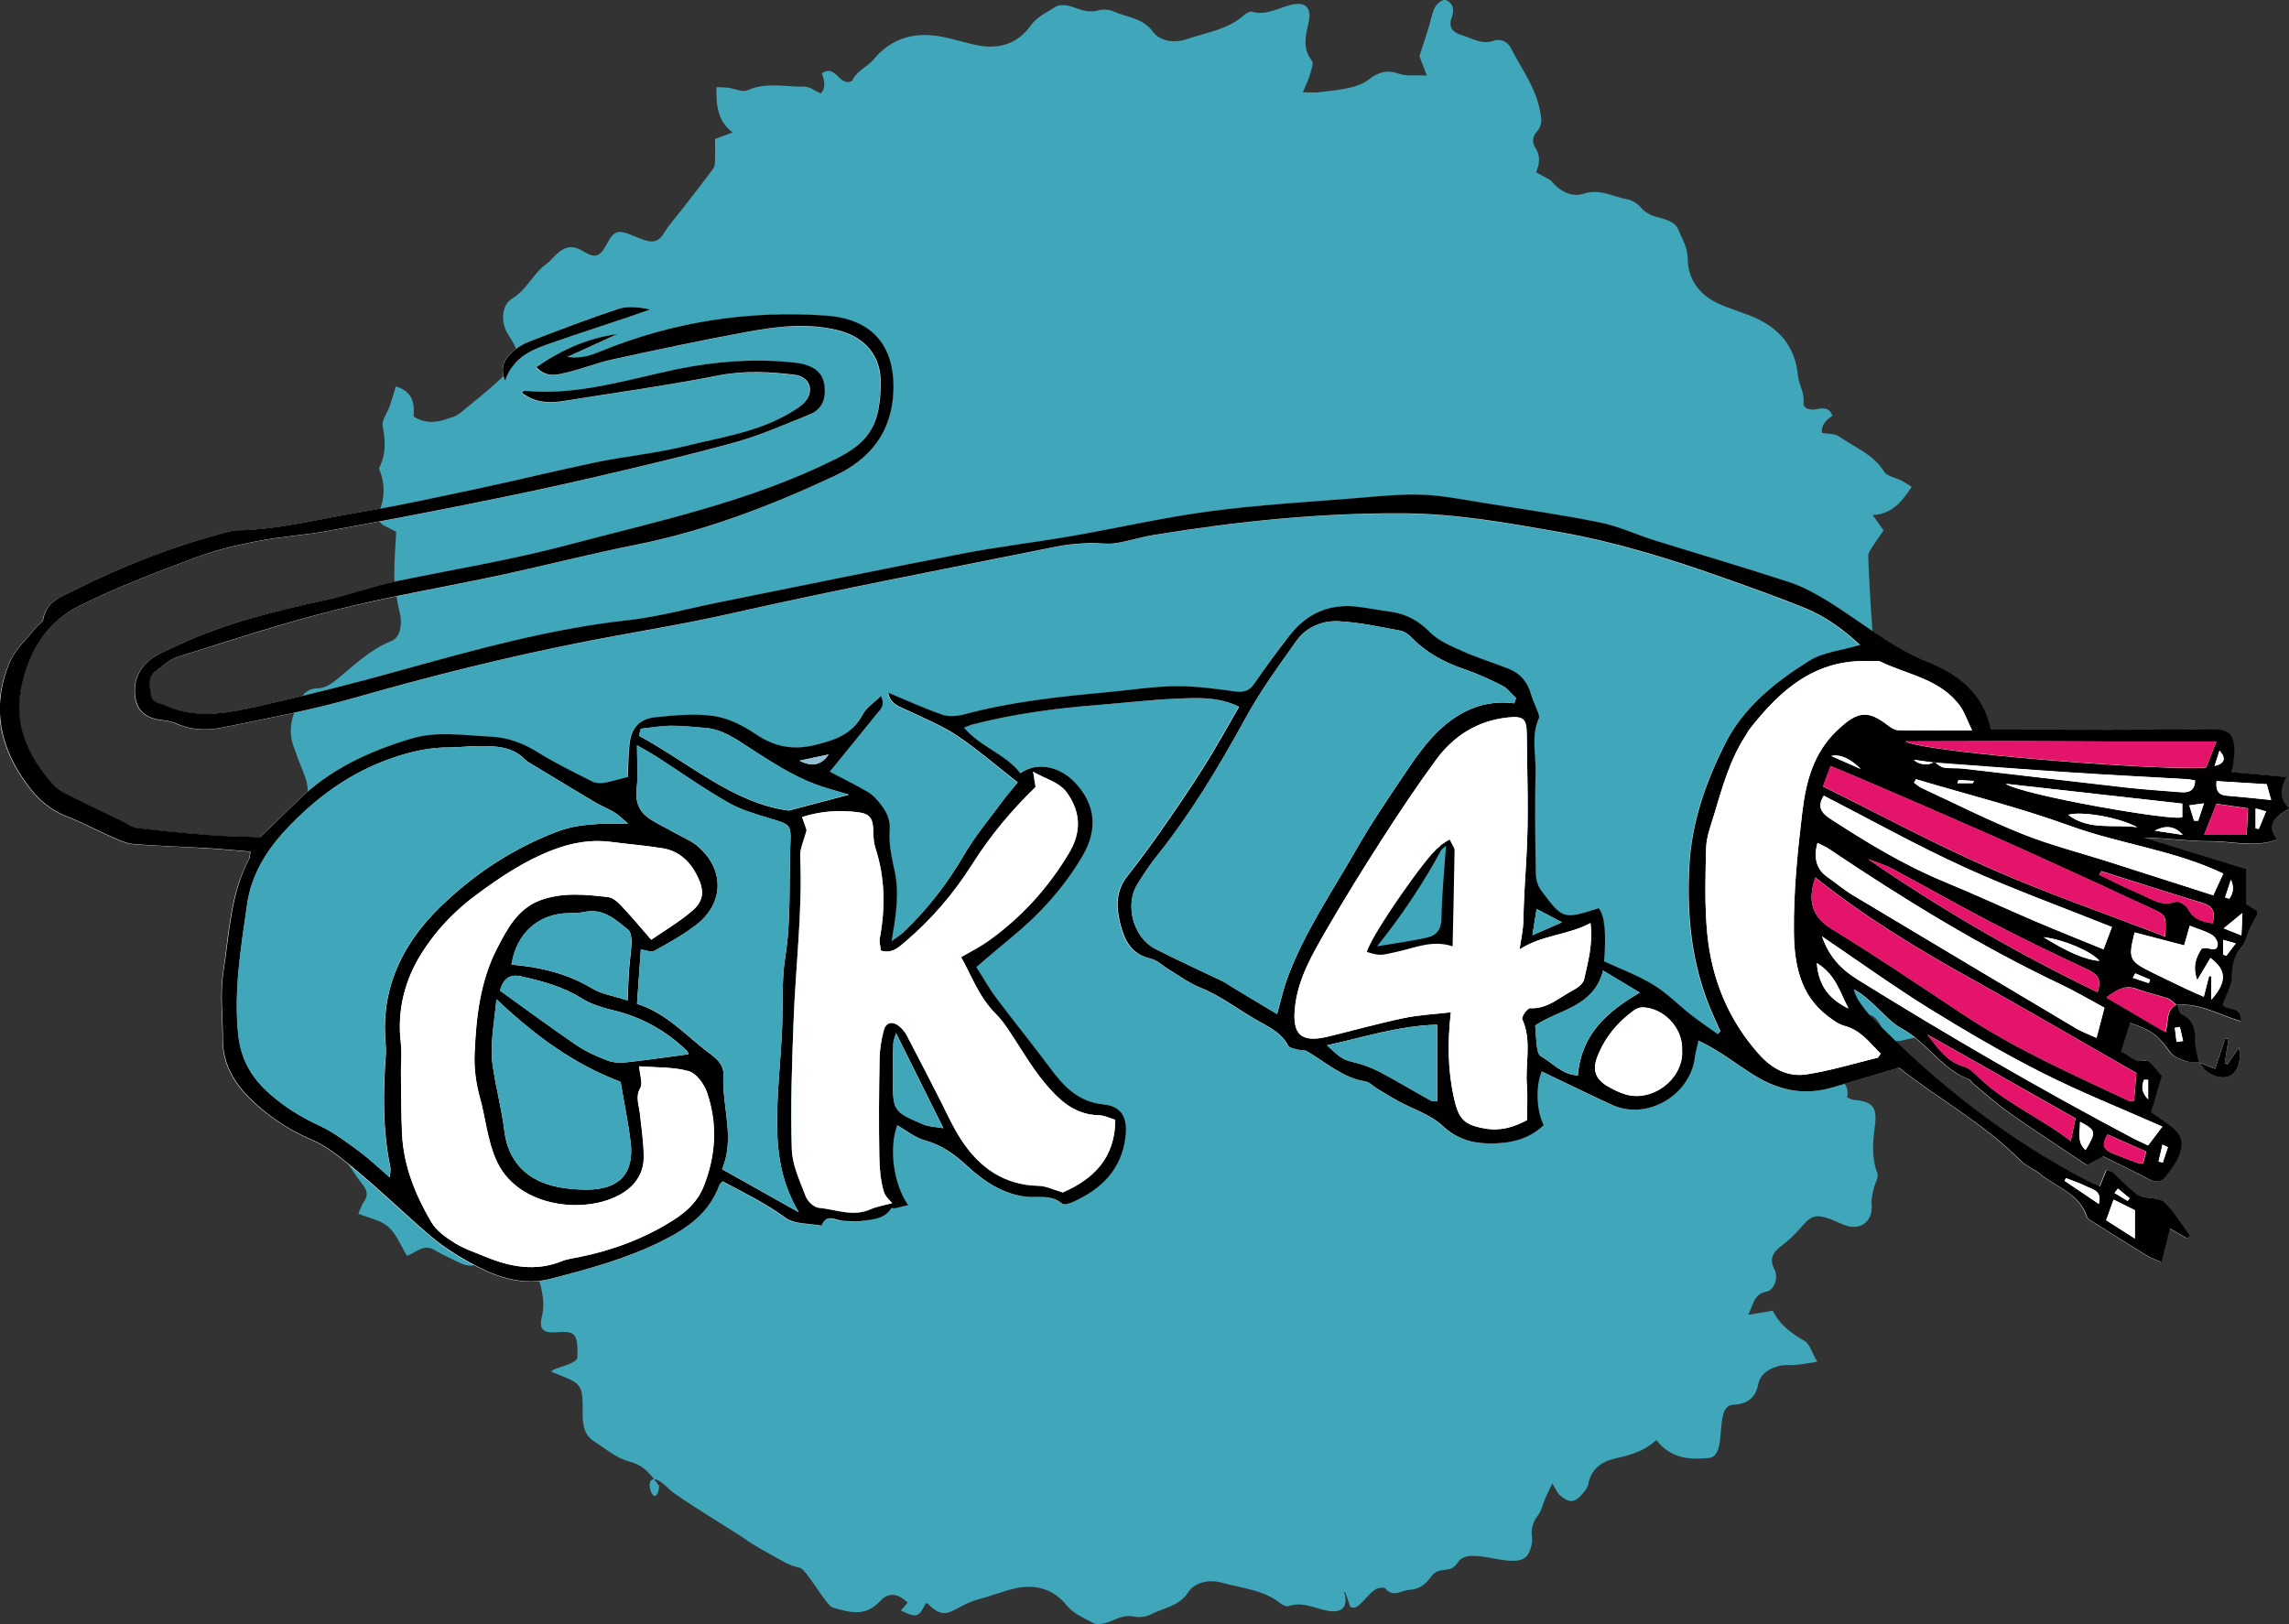 <svg xmlns="http://www.w3.org/2000/svg" id="Ebene_2" data-name="Ebene 2" viewBox="0 0 185.74 131.8"><rect x="0" y="0" width="185.74" height="131.8" fill="#333333" stroke="none"/><defs><style>      .cls-1, .cls-2, .cls-3, .cls-4, .cls-5 {        stroke-width: 0px;      }      .cls-2 {        fill: #93c1d3;      }      .cls-3 {        fill: #40a6ba;      }      .cls-4 {        fill: #e4146b;      }      .cls-5 {        fill: #fff;      }    </style></defs><g id="Ebene_3" data-name="Ebene 3"><g><path class="cls-3" d="m109.08,129.23c.34,1.17-.16,1.73-1.38,1.49-1.04-.2-2.02-.76-3.14-.37-.18.06-.49-.09-.68-.24-1.39-1.1-3.12-1.21-4.72-1.66-1.02-.29-2.19-.05-2.72.75-.78,1.2-2.04,1.28-3.09,1.84-.36.19-.89.24-1.29.16-.69-.14-1.23.07-1.84.34-.46.2-1.17.38-1.53.17-.74-.42-1.56-.7-2.17-1.46-1.03-1.29-2.53-1.71-4.15-1.34-.99.23-1.95.62-2.93.88-2.2.58-2.57,2.04-4.2.31l-.15.07c-.52,1.08-.74,1.16-1.99.53.2-.22.38-.42.56-.63-.75-.71-1.51-.92-2.25-.12-1.21,1.31-2.46.9-3.81.53-.57-.15-2.13-3.1-2.7-3.24-.42-.1-.85-.24-1.23-.45-1.15-.64-2.33-1.25-3.4-2.01-.76-.53-5.23-3.23-5.92-3.87-.31-.29-.62-.63-1-.79-1.24-.54-.34,2.27.07.91.04-.14.05-.29.07-.43-.64-.85-1.18-1.67-2.39-1.97-1.05-.27-1.98-1.06-2.93-1.68-.8-.52-.9-1.41-.89-2.25.02-2.53-.1-2.37-2.44-3.33-.59-.24,2.02-.59,2.01-1.21,0-.2.01-.4.01-.59-.02-1.3-.31-1.56-1.6-1.45-1.16.1-1.55-.18-1.29-1.27.31-1.3-.06-2.42-.43-3.61-.32-1.02-.9-1.61-1.91-1.83-.47-.11-.94-.25-1.45-.39-.24.35-.42.64-.64.9-.74.9-1.38,1.02-2.43.48-.61-.32-1.26-.58-1.84-.94-.87-.54-1.48.18-2.24.46-.51-.82-.86-1.76-1.52-2.35-.61-.54-1.55-.7-2.43-1.07.19-.43.27-.71.43-.94.4-.54.28-.99-.12-1.47-.32-.38-.57-.81-.86-1.21-.93-1.32-.78-1.42-.05-2.9.63-1.28,1.33-2.67.76-4.22-.05-.14-.13-.29-.12-.43.22-1.94-.95-3.36-1.78-4.93-.34-.65-.57-1.36-.85-2.05-.2-.5-.09-.92.2-1.39.77-1.22.85-2.51.04-3.75-.77-1.19-.19-2.31.17-3.4.24-.74.7-1.42,1.11-2.09.37-.62.37-1.2,0-1.82-.54-.91-.91-1.04-1.72-.31-.49.44-.93.49-1.48.3-.75-.26-.91-.56-.68-1.36.1-.33.23-.66.42-.95.6-.92.49-1.85.1-2.81-.3-.73-.58-1.48-.84-2.22-.53-1.5-.01-2.84.75-4.09.19-.32.72-.6,1.1-.59.73,0,1.18-.34,1.7-.76,1.37-1.1,2.63-2.37,4.32-3.05.72-.29.83-.97.85-1.61.01-.53-.2-1.06-.28-1.6-.11-.73-.26-1.46-.26-2.19,0-1.17.1-2.33.16-3.5-.38-.2-.64-.33-.9-.46-.55-.26-.67-.67-.45-1.23.42-1.11.46-2.22-.01-3.33-.02-.05-.06-.11-.04-.14.58-1.1.54-2.21.3-3.41-.1-.49.39-1.09.58-1.65.17-.5.31-1.01.49-1.58,1.41.42,1.52,1.42,1.44,2.44,1.15.74,2.23.4,3.29,0,.35-.13.65-.41.95-.66.81-.66,1.63-1.32,2.41-2.02.58-.52,1.17-1.07,1.63-1.69.18-.25.14-.77.03-1.11-.15-.46-.47-.87-.71-1.3-.53-.92-.46-2.28.4-2.79,1.19-.71,1.69-2.02,2.76-2.8.32-.23.57-.55.86-.82.65-.59,1.26-.76,2.12-.23,1.03.64,1.4.44,1.96-.61.55-1.04.9-1.15,2.02-.68.41.17.82.35,1.25.46.59.15,1-.05,1.34-.62.43-.71,1-1.33,1.51-1.99.84-1.09,1.7-2.17,2.51-3.29.15-.21.12-.56.13-.85.02-.49,0-.97,0-1.52.44-.16.85-.32,1.43-.53-1.23-.93-1.35-2.21-1.31-3.68.32.02.64.01.95.05.54.07,1.17.39,1.58.2,1.52-.68,3.08-.26,4.61-.29.42,0,.85.34,1.32.55q.53-.51.09-1.62c.58-.44.99-.1,1.38.31.36.38.92.57,1.15.15.4-.73,1.16-1,1.64-1.57,1.52-1.83,3.45-2.3,5.68-1.85,1,.2,1.97.54,2.98.71,1.65.28,3.12-.24,4.07-1.58.56-.8,1.37-1.12,2.08-1.59.35-.23,1.07-.1,1.54.08.62.23,1.18.41,1.86.23.4-.11.93-.09,1.3.08,1.08.49,2.34.5,3.19,1.65.57.77,1.76.94,2.76.59,1.58-.54,3.3-.76,4.62-1.94.17-.15.48-.33.66-.28,1.14.33,2.09-.29,3.12-.55,1.21-.31,1.74.22,1.47,1.41-.24,1.08-.53,2.1.26,3.11.18.23-.07.81-.18,1.22-.11.39-.31.76-.55,1.35.59,0,.92.03,1.24,0,.84-.1,1.68-.17,2.5-.36.55-.12,1.14-.32,1.58-.66.77-.59,1.47-.85,2.46-.49.61.22,1.34.1,2.28.15-.27-.72-.48-1.27-.6-1.57.39-1.23.75-2.24,1-3.27.16-.62.39-1.11,1.05-1.33.73.28.79.85.57,1.45-.31.85.14,1.24.82,1.44.83.25,1.59.79,2.56.46.52-.18,1.12,0,1.41.57.85,1.67,2.01,3.19,2.37,5.09.12.61.23,1.16-.22,1.67-.36.41-.48.86-.15,1.36.43.65.34,1.29.06,1.98l1.21.67c.63.85,1.7,1.39,2.61,1.08,1.35-.46,2.4.24,3.56.44.4.07.85.35,1.12.67.46.54,1.01.71,1.66.87.49.12,1.15.41,1.32.81.33.79.81,1.51.82,2.49.02,1.65.94,2.9,2.45,3.61.92.43,1.92.7,2.86,1.1,2.09.89,3.41,2.38,3.63,4.74.07.74.54,1.39.46,2.22-.05.47.52.64,1.03.53.54-.12,1.08-.16,1.31.53q-.99.67-.84,1.39c.5.1,1.05.05,1.4.3,1.25.89,2.76,1.43,3.64,2.85.24.39.94.48,1.42.73.28.15.54.33.81.5-.8,1.23-1.62,2.22-3.16,2.29.36.51.61.86.88,1.25-.31.45-.6.84-.86,1.26-.15.24-.38.52-.38.77.03,1.38.13,2.75.2,4.13.05.83.16,1.67.11,2.49-.04.66.18,1.06.76,1.27.42.15.86.24,1.29.33,1.19.25,1.41.54,1.28,1.7-.13,1.18.06,1.55,1.27,1.61,1.01.05,1.41.54,1.61,1.39.09.39.12.79.25,1.16l.48,1.71c.56.37.81.88.69,1.52-.17.83-.03,1.46.56,2.17.58.7.77,1.69-.03,2.57.32.2.55.35.78.49.07.68-1.23,1.75-2.39,1.93.34.89-.24,1.48-.78,2.03-.57.58-1.19.48-1.58-.22-.24-.41-.41-.86-.66-1.42-.65.3-1.17.54-1.77.82.44,1.16,1.47,1.31,2.42,1.71-.09.89-.31,1.87.69,2.43-.06.32-.07.57-.15.8-.31.92-.23,1.66.57,2.38.41.38.59,1.12.65,1.72.03.34-.3.82-.6,1.07-.79.67-1.66,1.22-2.46,1.87-.17.13-.16.48-.24.73.27.01.57.11.8.02.37-.14.7-.4,1.34-.78-.31.96-.66,1.35-1.29,1.5-.29.07-.58.11-.87.19q-1.31.38-1.81-.9c-.5-1.28-1.39-1.56-2.33-.54-.76.82-1.31,1.84-1.85,2.83-.32.6-.01,1.2.51,1.56.63.43,1,.95.83,1.71.24.1.37.19.51.2,1.47.11,1.95.54,1.76,2.03-.18,1.35-.31,2.63.19,3.94.12.33-.21.83-.3,1.25-.09.42-.21.85-.17,1.27.13,1.25-.76,2.08-1.97,1.75-.47-.13-.91-.39-1.38-.56-1.22-.43-1.54-.3-2.4.7-.45.52-.96,1.01-1.51,1.43-.71.54-1.1,1.03-.61,1.99.33.64-.04,1.65-.64,1.76-1.04.19-1.06.99-1.5,1.89.78-.13,1.33-.23,1.99-.34.54,1.11,1.48,1.84,2.57,2.45.43.24.6.95,1.04,1.7-.73.11-1.22.2-1.72.25-.49.05-1.01-.03-1.46.11-.77.23-1.44.6-1.63,1.54-.21,1.04-.89,1.54-2.02,1.59-1.63.07-.35,4.16-1.97,4.32-1.58.15-3.09.05-4.26-1.46-1.02.96-2.18,1.23-3.39,1.51-1,.23-1.91.83-2.12,2.05-.05.27-.25.53-.44.76-.66.79-1.09.83-1.88.16-.21-.18-.32-.49-.61-.96-.3.64-.44.92-.57,1.21-.19.45-.29.97-.57,1.35-.42.55-.6,1.07-.51,1.78.06.45-.08,1-.31,1.4-.89,1.54-4.73-.83-5.69.66-.7,1.08-1.48.17-2.22,1.22-.42.6-.98.99-1.73,1.02-.64.03-1.3.66-1.92-.09-.1-.12-.49-.1-.68-.02-.86.38-1.51,1.92-2.2,1.48l-.41-1.2Z"></path><path class="cls-3" d="m47.47,24c-.43-.24-.72-.36-.94-.55-.06-.05.07-.48.11-.48.3.02.62.04.88.17.08.04-.01.41-.04.86Z"></path><path class="cls-3" d="m38.66,93.89l-.61-.75c.14-.1.3-.28.43-.27.49.05.62.36.18,1.02Z"></path><path class="cls-3" d="m151.22,87.44c.1-.31.13-.46.15-.46.12,0,.23.05.35.08-.03.08-.03.2-.08.23-.11.07-.25.09-.42.14Z"></path></g></g><g id="Ebene_1-2" data-name="Ebene 1"><g><g><path class="cls-5" d="m176.6,81.58c1.85-.2,3.43.79,5.2,1.32.07-1.29-1.17-.84-1.47-1.32.28-.8.73-1.53.75-2.27.02-.9.13-1.64.72-2.35.36-.44.49-1.06.74-1.59.17-.36.39-.71.57-1.07.04-.08,0-.2-.01-.36-.28-.17-.58-.36-.87-.54v-2.85c-2.89-.89-5.58-1.72-8.28-2.55,1.82.01,3.61.3,5.4.29,1.77-.01,3.58.53,5.4-.13-.79-.98-.46-1.75,1-2.52-.86-.76-.76-1.66-.23-2.56-1.58-.14-3.01-.27-4.48-.4.07-.3.13-.45.15-.61.34-2.62-.23-2.93-2.24-2.89-5.21.1-10.43.04-15.64.05-.58,0-1.15,0-1.8,0-.59-3.02-2.75-4.53-5.15-5.5-2.99-1.21-5.39-3.28-8.07-4.92-.99-.61-2.05-1.19-3.15-1.55-3.61-1.18-7.26-2.25-10.89-3.38-1.48-.46-2.91-1.14-4.42-1.45-3.04-.62-6.12-1.06-9.18-1.55-1.75-.28-3.49-.64-5.25-.71-1.81-.07-3.63.13-5.44.28-3.96.32-7.93.54-11.86,1.07-3.76.5-7.47,1.36-11.21,2.01-2.95.51-5.94.86-8.88,1.43-6.63,1.28-13.25,2.65-19.88,3.98-2.42.49-4.81,1.15-7.25,1.42-6.22.68-12.22,2.35-18.21,4.01-3.93,1.09-7.87,2.09-11.84,2.99-2.48.56-4.92,1.01-7.4-.07-.49-.22-1.12-.21-1.2-.85-.09-.66-.32-1.42.38-1.94.56-.41,1.09-.95,1.72-1.15,4.25-1.32,8.48-2.72,12.79-3.81,4.47-1.12,9.03-1.89,13.53-2.86,3.62-.78,7.2-1.72,10.83-2.43,5.68-1.12,11.02-3.19,16.22-5.61,2.85-1.33,4.66-3.53,4.76-6.89.12-3.78-1.83-5.86-5.5-6.12-6.24-.43-12.31.49-18.13,2.85-.79.32-1.6.69-2.83.51,1.55-.71,2.81-1.28,4.07-1.86-2.42.35-4.55,1.28-6.58,2.69.85.89,1.68.61,2.43.44,1.25-.29,2.46-.79,3.71-1.06,3.61-.79,7.23-1.56,10.87-2.23,2.42-.45,4.85-.76,7.35-.18,2.45.57,3.56,2.22,3.58,4.14.03,3.64-.99,5.02-3.65,6.34-6.99,3.49-14.56,5.07-22.02,7.05-4.51,1.2-9.11,1.94-13.67,2.88-1.94.4-3.81,1.12-5.75,1.53-4.1.88-8.15,1.89-11.97,3.67-.73.34-1.5.64-2.14,1.11-1.08.8-1.5,1.99-1.24,3.28.23,1.15,1.15,1.59,2.27,1.69.37.03.75.13,1.08.28,1.24.54,2.55.54,3.8.28,3.57-.73,7.17-1.42,10.67-2.41,5.99-1.71,12.02-3.23,18.13-4.44,4.05-.8,8.12-1.43,12.16-2.34,8.89-2.01,17.85-3.7,26.79-5.51.82-.16,1.66-.21,2.5-.25.68-.03,1.37.11,2.03.02,1.06-.15,2.09-.5,3.15-.67,6.74-1.1,13.5-1.81,20.35-1.76,4.28.03,8.45.79,12.61,1.52,4.59.81,9.06,2.2,13.46,3.77,2.17.77,4.35,1.54,6.48,2.41,1.67.68,3.11,1.75,4.44,2.98-1.49.45-3.03.59-4.19,1.32-2.73,1.72-5.28,3.76-6.78,6.73-1.57,3.12-2.71,6.37-2.89,9.95-.19,3.71.13,7.28,1.41,10.76.33.88.74,1.73,1.11,2.6l-.22.23c-.71-.51-1.44-1-2.13-1.54-1.04-.82-1.98-1.79-3.1-2.47-1.26-.77-2.67-1.29-3.99-1.9q.29-3.44-.44-4.31c-2.88.91-2.9.92-4.68-1.46-.28-.38-.41-.96-.42-1.45-.04-2.74-.08-5.47-.02-8.21.03-1.43-.36-2.89.27-4.29.08-.19-.09-.5-.18-.75-.14-.39-.34-.77-.45-1.17-.27-1.01-.86-1.72-1.82-2.1-1.25-.49-2.53-.89-3.75-1.43-.92-.41-1.93-.83-2.62-1.52-.93-.94-1.93-1.5-3.2-1.68-.9-.13-1.8-.31-2.7-.41-2.27-.27-4.12.53-5.51,2.33-.99,1.27-1.95,2.57-2.86,3.9-.43.63-.9.74-1.62.64-1.59-.22-3.2-.44-4.79-.42-1.82.02-3.63.31-5.44.48-3.95.36-7.9.78-11.75,1.82-.54.15-1.21.19-1.73.01-1.47-.51-2.88-1.16-4.37-1.78.16.97.97,1.14,1.68,1.48,1.33.64,2.73,1.2,3.94,2.02,1.67,1.12,3.2,2.46,4.89,3.78-.5.62-.96,1.14-1.37,1.7-1.02,1.38-2.13,2.72-2.99,4.19-1.37,2.34-2.99,4.45-4.96,6.31-.24.22-.52.39-.92.68.33-2,.65-3.78.26-5.61-.23-1.09-.51-2.23-.42-3.32.08-.92-.23-1.55-.73-2.17-.29-.37-.62-.75-1.02-.99-1.02-.6-2.09-1.12-3.11-1.66,1.25-1.54,2.51-3.07,3.75-4.62.31-.39.8-.76.39-1.52-.54.53-1.17.94-1.48,1.52-.85,1.6-2.25,2.06-3.89,2.46-1.83.45-3.31.13-4.83-.92-1-.68-2.19-1.27-3.36-1.44-1.52-.22-3.11-.06-4.66.09-1.41.13-2.05.88-2.18,2.31-.08.84-.09,1.68-.13,2.55-.74.19-1.36.38-1.99.48-.3.05-.66,0-.93-.13-1.47-.75-2.97-1.47-4.36-2.34-1.22-.76-2.48-1.23-3.9-1.29-2.14-.1-4.32-.45-6.41.17-3.42,1.03-6.63,2.5-9.22,5.07-1.02,1.01-2.07,2.01-3.01,2.92-1.42-.06-2.76-.07-4.1-.17-1.98-.15-3.95-.34-5.92-.58-.45-.06-.87-.39-1.3-.6-1.21-.58-2.42-1.14-3.61-1.75-.66-.34-1.42-.64-1.89-1.17-2.02-2.3-3.25-4.88-2.53-8.08.63-2.82,2.09-5.13,4.63-6.4,3.01-1.51,6.19-2.71,9.35-3.9,1.64-.62,3.38-1.03,5.1-1.37,1.89-.37,3.82-.49,5.72-.83,3.85-.69,7.69-1.42,11.52-2.19,3.26-.65,6.51-1.33,9.74-2.08,3.97-.92,7.94-1.85,11.87-2.94,2.05-.57,4.02-1.46,6.01-2.25.98-.39,1.3-1.23,1.2-2.23-.09-.98-.62-1.55-1.73-1.85-.36-.1-.74-.12-1.11-.16-3.07-.29-6.11-.06-9.12.57-4.09.84-8.11,2.17-12.38,1.76-.06,0-.14.09-.23.15,1.06.82,2.21.86,3.4.67,4.19-.67,8.39-1.25,12.55-2.07,2.11-.41,4.16-.31,6.23-.05,1.14.14,1.58,1.22.85,2.13-.32.4-.8.68-1.25.95-2.62,1.58-5.64,1.99-8.53,2.71-2.39.6-4.86.83-7.28,1.32-3.09.63-6.15,1.4-9.23,2.06-3.35.71-6.71,1.46-10.09,2.02-3.27.54-6.49,1.38-9.83,1.43-.26,0-.53.09-.78.16-4.28,1.11-8.37,2.71-12.31,4.68-1.07.54-2.32.92-2.56,2.4-.04.26-.43.46-.63.71-.7.87-1.61,1.66-2.04,2.66-1.58,3.62-.89,7.01,1.45,10.12.82,1.09,1.79,1.96,3.11,2.47,1.3.5,2.53,1.17,3.8,1.73.53.23,1.1.49,1.66.53,1.92.15,3.85.2,5.78.32,1.22.07,2.43.19,3.68.29-.04.28-.02.45-.09.58-1.54,2.87-1.62,6.09-2.1,9.2-.28,1.78-.04,3.64-.04,5.47-.01,2.36,1.29,4.04,2.94,5.46,1.25,1.08,2.64,1.98,4.2,2.64,1.07.45,2.05,1.18,2.96,1.92,2.31,1.87,4.43,3.95,6.69,5.88,1.21,1.04,2.5,1.83,3.87,2.53,1.83.95,3.81,1.53,5.89,1,3.12-.8,6.22-1.63,9.12-3.1,2.03-1.02,3.78-2.26,4.59-4.49.05-.13.19-.22.28-.33,1.77.92,3.51,1.79,5.11,2.96.73.54,1.93.44,2.92.64.42-1.07,1.2-.37,1.84-.38.48,0,.98.08,1.45,0,.74-.14,1.49-.33,2.05-1.3-.6.15-.98.18-1.3.33-1.44.68-2.86.03-4.27-.1-.38-.04-.89-.52-1.04-.92-.47-1.24-1.09-2.53-1.13-3.82-.1-3.43.02-6.86.14-10.29.17-4.5.74-8.99.54-13.51-.03-.6.29-1.22.52-2.11-.04-.11-.19-.54-.37-1.06,1.57-.5,3.06-.58,4.55-.39,1.01.13,1.22.53,1.24,1.65,0,.42.04.87.17,1.27.78,2.4.81,4.83.35,7.3-.06.33.06.7.09,1.01.92.26,1.43-.26,1.95-.7,2.15-1.82,3.95-3.92,5.46-6.31,1.46-2.31,3.22-4.41,5.14-6.27-.06-.35-.11-.68-.2-1.24,1.1.65,2.16.83,2.81,1.79,1.08,1.6,1.09,3.17.1,4.82-1.71,2.85-3.9,5.26-6.61,7.18-.64.45-1.35.8-2.14,1.26.84,1.5,1.45,3.24,2.77,4.56.34.34.65.72.92,1.12,1.02,1.5,1.91,3.11,3.07,4.5,1.12,1.35,2.41,2.62,4.41,2.65.45,0,.9.24,1.34.37,0,3.17-1.84,4.85-4.26,5.9-.76-.22-1.36-.52-1.97-.54-2.78-.06-4.77-1.47-6.23-3.67-.76-1.15-1.31-2.44-1.95-3.67-.84-1.62-1.66-3.24-2.51-4.86-.15-.28-.36-.54-.6-.74-.53-.45-1.08-.35-1.26.3-.21.77-.34,1.58-.35,2.38-.05,2.63-.05,5.27-.02,7.9.01.91.09,1.84.33,2.71.14.51.6.96,1.02,1.34.14.13.57-.08.97-.14-1.21-1.75-1.57-4.63-.89-6.49.75.42,1.45,1,2.24,1.22,1.38.38,2.41,1.15,3.45,2.09,1.35,1.23,2.87,2.28,4.77,2.49.98.11,2.03-.19,2.92.56.15.13.63-.01.9-.14,2.27-1.04,3.91-2.6,4.24-5.24.19-1.56-.27-2.52-1.79-2.67-2.05-.2-3.22-1.45-4.32-2.95-1.43-1.93-2.95-3.79-4.39-5.71-.57-.76-1.03-1.6-1.6-2.49,1.01-.85,1.9-1.62,2.8-2.36,2.3-1.89,4.3-4.07,5.81-6.64,1.25-2.14,1.12-4.2-.68-6.05-.98-1.01-2.78-1.76-4.36-.68-1.18-1.54-3.21-2.1-4.57-3.69.32-.13.45-.21.6-.24,3.39-.88,6.84-1.34,10.32-1.61,2.46-.19,4.92-.48,7.38-.55,1.28-.03,2.64.03,4.03.7-.98,1.69-1.85,3.28-2.82,4.82-1.12,1.77-2.3,3.5-3.49,5.21-.89,1.28-1.82,2.53-2.78,3.75-.93,1.19-.88,2.48-.55,3.83.33,1.35.88,2.48,2.45,2.82.54.12,1.01.6,1.51.9.83.49,1.62,1.09,2.51,1.45,1.74.71,3.2,1.88,4.83,2.77.89.49,1.8.96,2.31,1.94.1.2.52.25.8.33.24.07.53.01.73.13,1.56.9,2.91,2.18,4.79,2.46.29.04.53.34.8.51.59.36,1.18.73,1.79,1.06,1.22.67,2.64,1.1,3.62,2.02,1.14,1.07,2.37,1.42,3.79,1.44,1.64.02,3.18-.3,4.42-1.49-.62-1.21-.67-3.17-.16-4.36,1.9.91,3.79,1.85,5.71,2.72,2.83,1.29,6.35-.77,6.72-3.89.05-.44.19-.86.29-1.33,1.74.82,3.08,1.92,4.53,2.82,2.09,1.3,4.12,1.65,6.42.96,1.73-.52,3.47-1.03,5.33-1.58,3.16,2.51,6.88,4.51,9.85,7.52.44.45,1.09.69,1.58,1.09,1.33,1.09,3.21,1.58,3.82,3.48.06.17.29.3.47.41,1.45.92,2.89,1.83,4.35,2.72.38.24.82.39,1.22.57.26-1.02.47-1.85.7-2.74.57.33.98.57,1.39.81.07-.08.14-.16.21-.24-.68-.91-1.26-1.92-2.06-2.7-.38-.37-1.18-.29-1.77-.45-.25-.07-.5-.21-.7-.38-.6-.53-1.17-1.09-1.77-1.62-.1-.09-.27-.1-.46-.16-.18.45-.34.86-.53,1.32-.42-.19-.71-.3-.99-.45-6.6-3.42-12.35-7.97-17.53-13.27-.41-.42-.76-.91-1.09-1.39-.18-.26-.26-.59-.38-.89.7.36,1.19.84,1.71,1.31.72.64,1.37,1.42,2.19,1.87,2.04,1.11,3.24,3.29,5.47,4.14.14.05.22.24.34.34.99.81,1.95,1.68,3,2.42,2,1.4,4.05,2.73,6.23,4.19.27-.14.73-.39,1.32-.7,1.19.59,2.44,1.18,3.66,1.83.57.3,1.05.28,1.42-.21.39-.5.78-1.03,1.03-1.61.49-1.19.25-1.86-.82-2.62-.43-.31-.87-.61-1.41-.99.28-.96.56-1.89.87-2.94-.39-.38-.98-1.32-1.34-1.24-.96.21-1.31-.49-1.97-.74.26-.83.49-1.58.73-2.32,1.78.59,2.34,1.06,3.24,2.35.26.37.82.59,1.28.76.33.12.73.05,1.11.07.19.24.34.53.57.72.63.54,1.54.67,2.05.34.58-.38.83-1.24.62-2.24-.33.49-.62.92-.91,1.35-.08-.03-.15-.06-.23-.09.1-.66.2-1.31.3-1.97-.09-.01-.17-.03-.26-.04-.27.83-.55,1.66-.82,2.48-.49-.19-.92-.36-1.35-.52-.11-.56-.31-1.11-.3-1.67,0-.98-.12-1.8-1.14-2.26-.18-.08-.22-.5-.32-.76l-.04.04ZM40.97,30.89c.72-2.03,2.31-2.55,3.86-3.09,1.97-.69,3.95-1.33,5.92-1.99.68-.23,1.35-.47,2.02-.7-.89-.17-1.8-.3-2.57-.05-2.43.8-4.83,1.72-7.22,2.64-.54.21-1.07.53-1.48.93-.5.5-.97,1.1-.54,2.26Z"></path><path class="cls-1" d="m72.4,97.65c-.34-.38-.58-.55-.72-1.06-.24-.87-.31-1.8-.33-2.71-.04-2.63-.03-5.27.02-7.9.01-.8.14-1.61.35-2.38.18-.65.73-.74,1.26-.3.24.2.45.46.6.74.85,1.61,1.67,3.24,2.51,4.86.64,1.23,1.19,2.52,1.95,3.67,1.46,2.21,3.45,3.61,6.23,3.67.61.01,1.21.32,1.97.54,2.42-1.06,4.25-2.74,4.26-5.9-.44-.13-.89-.36-1.34-.37-2-.03-3.29-1.3-4.41-2.65-1.15-1.39-2.04-3-3.07-4.5-.27-.4-.58-.78-.92-1.12-1.32-1.33-1.93-3.06-2.77-4.56.79-.46,1.5-.81,2.14-1.26,2.71-1.92,4.9-4.32,6.61-7.18.99-1.66.98-3.22-.1-4.82-.65-.96-1.71-1.14-2.81-1.79.09.57.15.89.2,1.24-1.92,1.86-3.68,3.95-5.14,6.27-1.51,2.38-3.31,4.49-5.46,6.31-.52.44-1.03.96-1.95.7-.03-.32-.15-.68-.09-1.01.46-2.46.43-4.89-.35-7.3-.13-.4-.17-.84-.17-1.27-.02-1.11-.22-1.52-1.24-1.65-1.49-.19-2.98-.11-4.55.39.18.52.34.95.37,1.06-.23.9-.55,1.51-.52,2.11.2,4.52-.38,9.01-.54,13.51-.13,3.43-.25,6.86-.14,10.29.04,1.29.66,2.57,1.13,3.82.15.39.65.88,1.04.92,1.41.13,2.83.78,4.27.1.32-.15,1.1-.32,1.7-.47Zm-.05.36c-.56.97-1.66.95-2.4,1.08-.47.09-.96,0-1.45,0-.64,0-1.42-.69-1.84.38-.99-.19-2.18-.1-2.92-.64-1.6-1.17-3.34-2.03-5.11-2.96-.09.1-.24.2-.28.33-.81,2.24-2.56,3.47-4.59,4.49-2.9,1.46-6.01,2.3-9.12,3.1-2.08.53-4.06-.05-5.89-1-1.36-.71-2.65-1.49-3.87-2.53-2.25-1.93-4.38-4.02-6.69-5.88-.91-.74-1.89-1.47-2.96-1.92-1.56-.66-2.95-1.55-4.2-2.64-1.65-1.42-2.95-3.11-2.94-5.46,0-1.83-.24-3.69.04-5.47.49-3.1.57-6.32,2.1-9.2.07-.13.05-.31.09-.58-1.25-.1-2.46-.22-3.68-.29-1.93-.11-3.86-.16-5.78-.32-.57-.04-1.13-.3-1.66-.53-1.28-.56-2.51-1.23-3.8-1.73-1.32-.51-2.29-1.38-3.11-2.47-2.33-3.1-3.02-6.49-1.45-10.12.43-.99,1.34-1.78,2.04-2.66.2-.25.59-.44.63-.71.24-1.48,1.49-1.86,2.56-2.4,3.95-1.98,8.04-3.57,12.31-4.68.26-.07.52-.15.78-.16,3.34-.04,6.57-.89,9.83-1.43,3.38-.56,6.73-1.31,10.09-2.02,3.08-.66,6.14-1.42,9.23-2.06,2.42-.5,4.89-.73,7.28-1.32,2.89-.72,5.9-1.13,8.53-2.71.45-.27.93-.55,1.25-.95.73-.9.29-1.98-.85-2.13-2.07-.26-4.12-.36-6.23.05-4.16.82-8.37,1.4-12.55,2.07-1.19.19-2.34.15-3.4-.67.09-.06.16-.16.23-.15,4.27.41,8.29-.91,12.38-1.76,3.01-.62,6.05-.86,9.12-.57.37.04.75.06,1.11.16,1.11.3,1.64.86,1.73,1.85.1,1.01-.23,1.84-1.2,2.23-1.99.79-3.95,1.68-6.01,2.25-3.93,1.09-7.9,2.02-11.87,2.94-3.23.75-6.49,1.43-9.74,2.08-3.83.77-7.67,1.5-11.52,2.19-1.89.34-3.83.46-5.72.83-1.73.34-3.46.75-5.1,1.37-3.16,1.19-6.34,2.39-9.35,3.9-2.54,1.27-4,3.58-4.63,6.4-.72,3.2.51,5.78,2.53,8.08.47.53,1.23.83,1.89,1.17,1.19.61,2.41,1.17,3.61,1.75.43.21.85.54,1.3.6,1.97.24,3.94.43,5.92.58,1.33.1,2.68.12,4.1.17.95-.92,1.99-1.91,3.01-2.92,2.59-2.57,5.8-4.04,9.22-5.07,2.09-.63,4.27-.27,6.41-.17,1.42.06,2.69.53,3.9,1.29,1.4.87,2.89,1.59,4.36,2.34.27.14.63.17.93.13.63-.1,1.24-.3,1.99-.48.04-.86.05-1.71.13-2.55.13-1.43.77-2.17,2.18-2.31,1.55-.15,3.14-.31,4.66-.09,1.17.17,2.36.76,3.36,1.44,1.53,1.04,3.01,1.36,4.83.92,1.63-.4,3.04-.86,3.89-2.46.31-.58.94-.98,1.48-1.52.41.77-.07,1.13-.39,1.52-1.24,1.55-2.5,3.08-3.75,4.62,1.02.54,2.09,1.06,3.11,1.66.4.23.73.62,1.02.99.5.63.8,1.25.73,2.17-.09,1.09.19,2.23.42,3.32.38,1.83.07,3.62-.26,5.61.39-.29.68-.46.92-.68,1.97-1.86,3.59-3.97,4.96-6.31.86-1.48,1.97-2.81,2.99-4.19.41-.56.86-1.08,1.37-1.7-1.69-1.32-3.22-2.65-4.89-3.78-1.22-.82-2.61-1.38-3.94-2.02-.7-.34-1.52-.51-1.68-1.48,1.49.62,2.9,1.27,4.37,1.78.52.18,1.18.13,1.73-.01,3.85-1.04,7.8-1.46,11.75-1.82,1.81-.17,3.63-.46,5.44-.48,1.6-.02,3.21.2,4.79.42.73.1,1.19-.01,1.62-.64.91-1.33,1.87-2.62,2.86-3.9,1.39-1.79,3.24-2.6,5.51-2.33.9.11,1.8.29,2.7.41,1.27.18,2.27.74,3.2,1.68.69.69,1.7,1.11,2.62,1.52,1.22.54,2.51.94,3.75,1.43.96.38,1.55,1.1,1.82,2.1.11.4.31.78.45,1.17.09.25.26.56.18.75-.64,1.4-.24,2.86-.27,4.29-.06,2.74-.03,5.47.02,8.21,0,.49.13,1.07.42,1.45,1.78,2.39,1.8,2.37,4.68,1.46q.73.87.44,4.31c1.31.61,2.73,1.13,3.99,1.9,1.12.68,2.06,1.66,3.1,2.47.69.54,1.42,1.03,2.13,1.54l.22-.23c-.37-.87-.79-1.72-1.11-2.6-1.28-3.48-1.6-7.06-1.41-10.76.18-3.59,1.33-6.83,2.89-9.95,1.49-2.97,4.05-5.01,6.78-6.73,1.16-.74,2.7-.87,4.19-1.32-1.33-1.23-2.78-2.3-4.44-2.98-2.13-.87-4.31-1.64-6.48-2.41-4.4-1.57-8.87-2.96-13.46-3.77-4.16-.73-8.33-1.49-12.61-1.52-6.85-.05-13.61.66-20.35,1.76-1.06.17-2.09.52-3.15.67-.66.1-1.36-.05-2.03-.02-.84.04-1.68.09-2.5.25-8.94,1.8-17.9,3.5-26.79,5.51-4.04.91-8.11,1.53-12.16,2.34-6.11,1.21-12.14,2.73-18.13,4.44-3.5,1-7.1,1.68-10.67,2.41-1.26.26-2.56.27-3.8-.28-.34-.15-.72-.25-1.08-.28-1.12-.1-2.04-.54-2.27-1.69-.26-1.29.16-2.48,1.24-3.28.64-.47,1.41-.77,2.14-1.11,3.82-1.78,7.87-2.79,11.97-3.67,1.94-.42,3.81-1.13,5.75-1.53,4.56-.95,9.16-1.69,13.67-2.88,7.46-1.98,15.04-3.56,22.02-7.05,2.65-1.33,3.68-2.7,3.65-6.34-.02-1.91-1.13-3.57-3.58-4.14-2.5-.58-4.92-.27-7.35.18-3.64.67-7.26,1.44-10.87,2.23-1.25.27-2.46.77-3.71,1.06-.75.17-1.58.45-2.43-.44,2.03-1.41,4.16-2.35,6.58-2.69-1.26.58-2.52,1.15-4.07,1.86,1.24.17,2.04-.19,2.83-.51,5.83-2.36,11.89-3.28,18.13-2.85,3.68.25,5.63,2.34,5.5,6.12-.11,3.36-1.92,5.56-4.76,6.89-5.2,2.43-10.55,4.49-16.22,5.61-3.63.72-7.22,1.65-10.83,2.43-4.51.97-9.07,1.73-13.53,2.86-4.31,1.08-8.55,2.48-12.79,3.81-.63.2-1.17.74-1.72,1.15-.7.52-.47,1.27-.38,1.94.09.64.71.63,1.2.85,2.47,1.08,4.91.63,7.4.07,3.97-.9,7.92-1.89,11.84-2.99,5.99-1.66,11.99-3.33,18.21-4.01,2.44-.27,4.84-.93,7.25-1.42,6.62-1.33,13.24-2.7,19.88-3.98,2.94-.57,5.93-.92,8.88-1.43,3.74-.65,7.45-1.51,11.21-2.01,3.93-.53,7.9-.75,11.86-1.07,1.81-.15,3.63-.35,5.44-.28,1.76.07,3.51.44,5.25.71,3.07.49,6.14.93,9.18,1.55,1.51.31,2.94.99,4.42,1.45,3.63,1.13,7.28,2.2,10.89,3.38,1.1.36,2.15.94,3.15,1.55,2.68,1.65,5.08,3.72,8.07,4.92,2.4.97,4.55,2.48,5.15,5.5.65,0,1.23,0,1.8,0,5.21,0,10.43.05,15.64-.05,2.01-.04,2.57.27,2.24,2.89-.02.15-.07.3-.15.61,1.47.13,2.9.26,4.48.4-.53.91-.63,1.81.23,2.56-1.46.76-1.79,1.54-1,2.52-1.82.66-3.63.12-5.4.13-1.79.01-3.58-.27-5.4-.29,2.69.83,5.39,1.66,8.28,2.55v2.85c.29.18.59.37.87.54,0,.16.05.28.01.36-.18.36-.4.71-.57,1.07-.25.53-.38,1.16-.74,1.59-.59.71-.7,1.45-.72,2.35-.02.74-.47,1.47-.75,2.27.31.48,1.54.03,1.47,1.32-1.77-.53-3.35-1.52-5.21-1.32-.24-.18-.45-.45-.72-.54-.81-.28-1.66-.44-2.46-.75-.93-.37-1.61,0-2.51.68,1.68.99,3.22,1.89,4.8,2.82.28-.88-.02-1.84.94-2.24.1.26.14.68.32.76,1.02.46,1.15,1.28,1.14,2.26,0,.56.19,1.11.3,1.67l.03-.03c-.37-.02-.77.05-1.1-.07-.46-.17-1.02-.38-1.28-.76-.91-1.29-1.46-1.76-3.24-2.35-.23.75-.47,1.5-.73,2.32.65.25,1.01.94,1.97.74.36-.08.95.86,1.34,1.24-.31,1.04-.59,1.98-.87,2.94.54.38.97.68,1.41.99,1.06.76,1.31,1.43.82,2.62-.24.58-.64,1.11-1.03,1.61-.38.49-.85.52-1.42.21-1.22-.65-2.47-1.24-3.66-1.83-.59.31-1.05.55-1.32.7-2.18-1.46-4.23-2.79-6.23-4.19-1.05-.74-2-1.6-3-2.42-.12-.1-.2-.29-.34-.34-2.22-.84-3.43-3.03-5.47-4.14-.83-.45-1.48-1.23-2.19-1.87-.51-.46-1-.95-1.71-1.31.12.3.2.62.38.89.33.49.68.97,1.09,1.39,5.18,5.3,10.93,9.85,17.53,13.27.28.15.58.26.99.45.18-.46.34-.86.53-1.32.19.06.36.07.46.16.6.53,1.16,1.1,1.77,1.62.19.17.45.31.7.38.6.16,1.39.08,1.77.45.8.78,1.39,1.79,2.06,2.7-.07.08-.14.16-.21.24-.41-.24-.82-.48-1.39-.81-.23.89-.44,1.72-.7,2.74-.39-.18-.83-.33-1.22-.57-1.46-.89-2.91-1.81-4.35-2.72-.18-.11-.42-.24-.47-.41-.61-1.89-2.49-2.39-3.82-3.48-.49-.41-1.14-.64-1.58-1.09-2.97-3.01-6.69-5.01-9.85-7.52-1.86.55-3.6,1.06-5.33,1.58-2.29.69-4.32.33-6.42-.96-1.45-.9-2.79-2-4.53-2.82-.1.47-.24.9-.29,1.33-.37,3.12-3.9,5.18-6.72,3.89-1.92-.88-3.81-1.81-5.71-2.72-.5,1.19-.45,3.15.16,4.36-1.23,1.19-2.78,1.51-4.42,1.49-1.42-.02-2.64-.37-3.79-1.44-.98-.92-2.4-1.35-3.62-2.02-.61-.33-1.2-.7-1.79-1.06-.27-.17-.52-.46-.8-.51-1.88-.28-3.24-1.56-4.79-2.46-.2-.12-.49-.06-.73-.13-.28-.08-.7-.13-.8-.33-.51-.98-1.42-1.45-2.31-1.94-1.63-.89-3.08-2.07-4.83-2.77-.89-.36-1.68-.95-2.51-1.45-.51-.3-.97-.78-1.51-.9-1.56-.35-2.11-1.47-2.45-2.82-.33-1.34-.38-2.64.55-3.83.96-1.22,1.89-2.47,2.78-3.75,1.2-1.72,2.38-3.45,3.49-5.21.97-1.54,1.84-3.13,2.82-4.82-1.4-.68-2.75-.73-4.03-.7-2.46.06-4.92.35-7.38.55-3.48.27-6.93.73-10.32,1.61-.14.04-.28.11-.6.24,1.37,1.59,3.4,2.15,4.57,3.69,1.58-1.08,3.38-.33,4.36.68,1.8,1.85,1.93,3.92.68,6.05-1.51,2.57-3.5,4.75-5.81,6.64-.9.74-1.79,1.51-2.8,2.36.57.89,1.03,1.73,1.6,2.49,1.44,1.92,2.96,3.78,4.39,5.71,1.11,1.5,2.28,2.74,4.32,2.95,1.52.15,1.98,1.11,1.79,2.67-.33,2.64-1.96,4.2-4.24,5.24-.28.13-.75.27-.9.14-.89-.76-1.93-.45-2.92-.56-1.91-.22-3.43-1.26-4.77-2.49-1.03-.95-2.07-1.71-3.45-2.09-.8-.22-1.49-.8-2.24-1.22-.68,1.86-.32,4.74.89,6.49-.4.07-1.18.34-1.32.22Zm84.58-36.11l-1.64-.23c.34.31.71.37,1.08.37.2,0,.4-.12.6-.18.25.15.48.39.75.44.53.09,1.07.03,1.61.09,4.42.51,8.84,1.04,13.26,1.54,1.44.16,2.89.25,4.33.37.66.06,1.17-.08,1.2-.94-.21-.04-.41-.1-.62-.11-3.16-.19-6.33-.34-9.49-.55-3.69-.24-7.38-.53-11.08-.79Zm-105.95,4.95c-.37-.31-.71-.65-1.11-.91-.49-.31-1.05-.51-1.55-.81-1.7-1.01-3.38-2.03-5.06-3.05-.23-.14-.48-.26-.66-.45-1.05-1.07-2.4-1.08-3.74-1.08-.8,0-1.61.11-2.41.11-1.58-.01-3.06.33-4.56.84-3.45,1.17-6.28,3.26-8.72,5.88-1.57,1.69-2.77,3.64-3.11,6.03-.5,3.5-1.09,6.97-.72,10.56.21,2.04,1.12,3.54,2.55,4.8,1.2,1.06,2.56,1.9,4.03,2.58,1.15.53,2.19,1.33,3.23,2.09.84.62,1.59,1.35,2.49,2.12.02-.4.08-.62.04-.81-.63-3.03-.59-6.08-.37-9.14.04-.53-.04-1.07-.06-1.61-.09-2.01.27-3.93,1.11-5.76,1.1-2.4,2.84-4.27,4.81-5.95,2.39-2.04,5.04-3.64,7.97-4.77,1.86-.72,3.77-.68,5.85-.68Zm71.89-9.76c.05-.14.1-.29.15-.43-.37-.34-.68-.79-1.11-1.01-1-.51-2.03-.98-3.09-1.34-1.6-.55-3.04-1.31-4.23-2.52-.25-.26-.59-.54-.93-.6-1.68-.31-3.37-.69-5.07-.77-1.3-.06-2.59.48-3.38,1.58-1.46,2.05-2.95,4.1-4.15,6.3-2.14,3.91-4.42,7.72-7.21,11.2-.57.71-1.07,1.48-1.55,2.25-1.05,1.69-.34,4.35,1.45,5.26,1.81.92,3.66,1.76,5.49,2.64.24.11.45.28.68.42,1.21.73,2.42,1.46,3.71,2.23.31-1.08.5-2.01.83-2.9,1.36-3.69,3.58-6.94,5.52-10.33,1.3-2.28,2.78-4.45,4.25-6.63.75-1.1,1.54-2.21,2.5-3.13,1.68-1.6,3.69-2.55,6.15-2.23Zm.43,19.97c.11-.77.29-1.53.31-2.3.04-1.73.15-3.46.25-5.19.2-3.32.06-6.66.03-9.99,0-1.27-.29-1.49-1.57-1.35-2.45.27-4.37,1.5-5.79,3.43-1.52,2.07-2.95,4.22-4.35,6.39-1.57,2.43-3.09,4.9-4.54,7.4-1.12,1.95-2.28,3.9-2.55,6.21-.27,2.32.47,3,2.73,2.45,2.03-.49,4.05-1.06,6.09-1.49,1.23-.26,2.51-.32,3.82-.47-.28,2.45-.25,4.68.24,6.91.38,1.76.81,2.24,2.57,2.53,1.22.21,2.31-.12,3.37-.69,0-.99.06-1.91-.01-2.81-.15-1.79.42-3.63-.38-5.39-.08-.18.42-.89.63-.88,1.42.07,2.38-.89,3.5-1.46.36-.19.81-.52.89-.87.32-1.43.73-2.87.52-4.58-1.85,1-3.89.94-5.76,2.14Zm-70.45-.79c1.08-.75,2.28-1.45,3.32-2.34.96-.82.99-1.64.46-2.75-.59-1.24-1.5-2.12-2.88-2.34-1.37-.22-2.77-.33-4.15-.51-1.64-.22-3.19.07-4.73.65-2.29.87-4.29,2.22-6.23,3.66-1.74,1.29-3.24,2.86-4.39,4.68-1.41,2.22-2.04,4.69-1.71,7.36.1.79,0,1.61.01,2.42.02,1.66,0,3.32.09,4.98.13,2.58,1.09,4.92,2.37,7.1.41.7,1.18,1.24,1.89,1.69.76.48,1.65.77,2.49,1.12,2.03.84,4.08,1.23,6.22.36.44-.18.93-.23,1.41-.33,2.7-.55,5.26-1.5,7.6-2.98,1.06-.67,1.98-1.5,2.46-2.69,1.03-2.53,1.18-5.13.29-7.71-.24-.68-.87-1.54-1.49-1.71-1.25-.35-2.61-.28-4-.39.06.74.31,1.38.09,1.75-.42.73-.12,1.35-.04,2.02.13,1.17.3,2.34.32,3.52.02,1.19-.51,2.17-1.52,2.87-2.78,1.92-8.56,1.47-10.39-2.41-.79-1.68-.91-3.51-1.4-5.25-.31-1.12-.47-2.33-.42-3.5.12-2.95.44-5.89,1.83-8.58.82-1.59,1.68-3.2,3.46-3.88,1.79-.68,3.7-.49,5.56-.27.37.04.77.39,1.05.69.76.81,1.47,1.66,2.44,2.77Zm107.18-16.98c-.42-.87-.61-1.47-.96-1.96-1.57-2.21-4.23-2.54-6.46-3.62-.22-.11-.53-.03-.8-.04-4.46-.24-7.35,2.32-9.86,5.55-.1.13-.16.28-.25.41-1.32,2-1.94,4.29-2.62,6.54-.26.87-.61,1.76-.63,2.65-.06,2.35-.14,4.73.1,7.06.37,3.65,1.72,6.94,4.22,9.72,1.05,1.16,2.34,1.83,3.83,1.6,1.94-.3,3.84-.88,5.75-1.35.08-.02.12-.15.26-.33-.88-.87-1.6-1.91-2.94-2.26-.49-.13-.95-.48-1.37-.8-2.25-1.7-2.7-4.28-2.73-6.77-.04-3.26.29-6.53.68-9.77.29-2.42.87-4.77,2.81-6.62,1.61-1.54,2.48-1.75,4.17-.4.24.19.56.37.84.37,1.87.03,3.74.02,5.96.02Zm-95.22,39.08c-1.64-2.75-1.82-5.52-1.74-8.33.06-2.09.27-4.17.38-6.26.1-2.04-.05-4.11.27-6.11.5-3.11.28-6.22.42-9.32.06-1.4-.08-1.45-1.45-1.86-1.23-.37-2.5-.72-3.6-1.35-2-1.14-3.88-2.48-5.82-3.73-.46-.3-.94-.55-1.58-.92,0,1.38.1,2.46-.03,3.52-.13,1.1.22,1.9,1.11,2.48.62.4,1.3.71,1.94,1.08.65.36,1.37.65,1.93,1.13,2.16,1.87,2.12,4.6-.13,6.35-1.05.82-2.24,1.47-3.41,2.12-.26.14-.7-.06-1.1-.11-.1,1.41-.2,2.84-.31,4.41,2.44.77,4.03,2.65,5.95,4.07.58.43,1.1.93,1.06,1.7-.14,2.55.98,5.1-.11,7.65,2.05,1.15,3.98,2.24,6.21,3.49Zm-24.52-17.28c-.21,2.08-.55,3.76-.3,5.46.25,1.74.72,3.45.93,5.19.24,2.01,1.26,3.45,3.03,4.2,1.09.46,2.39.6,3.59.61,2.69.03,3.95-1.3,3.63-3.87-.2-1.64-.54-3.26-.81-4.88-3.76-1.42-6.91-3.71-10.08-6.71Zm107.01-9.88c-.64,1.94-.29,3.19,1.39,4.21,3.61,2.21,7.12,4.59,10.65,6.93,4.22,2.8,8.84,4.83,13.39,6.98.12.06.28,0,.44,0,.07-.79.13-1.53.19-2.25-4.45-2.54-8.83-5.11-13.26-7.57-4.44-2.46-8.77-5.09-12.8-8.31Zm.62-7.38c4.72,2.33,9.16,4.72,13.77,6.74,4.57,2,9.3,3.63,14.01,5.45.1-1.76.09-1.75-1.22-2.34-1.42-.64-2.82-1.31-4.23-1.96-2.83-1.29-5.65-2.59-8.49-3.85-3.23-1.43-6.48-2.83-9.73-4.23-1.12-.49-2.25-.95-3.48-1.47-.2.54-.36.97-.62,1.67Zm22.85,17.96c-1.22-.66-2.32-1.32-3.47-1.86-6.61-3.13-12.81-6.95-18.87-11.02-.28-.19-.61-.32-.94-.49q-.51,1.85.8,2.76c.7.49,1.36,1.06,2.09,1.49,6.02,3.61,12.04,7.2,18.08,10.79.49.29,1.04.49,1.67.78.21-.82.4-1.53.64-2.45Zm-119.84-.59c.05-1.03.06-1.77.12-2.52.05-.75.18-1.49.2-2.23,0-.34-.06-.82-.28-1-1.03-.82-2.04-1.78-3.57-1.43-.41.09-.85.08-1.28.09-2.44.05-4.22,1.66-4.61,4.18,2.3.19,4.5.71,6.52,1.92.79.48,1.79.62,2.9.99Zm1.07-22.06c-.05.19-.09.38-.14.58,4.08,2.22,7.64,5.46,12.14,6.07,1.72-.45,3.12-.82,4.89-1.29-1.13-.34-1.9-.53-2.64-.81-1.96-.73-3.69-1.87-5.44-3-1.1-.72-2.21-1.51-3.61-1.61-.91-.07-1.82-.18-2.73-.17-.82,0-1.65.15-2.47.24Zm3.88,26.43s-.06-.21-.16-.31c-1.69-1.62-3.66-2.72-5.96-3.27-.87-.21-1.78-.48-2.53-.95-1.53-.96-3.22-1.42-4.94-1.8-.84-.19-1.44.11-1.71,1.16,2.05,1.47,4.08,2.98,6.17,4.4.79.54,1.68.94,2.58,1.28.47.18,1.05.18,1.56.13,1.63-.18,3.26-.42,4.99-.65Zm115.51-10.32c-4.06-1.63-8.09-3.08-11.97-4.85-3.88-1.77-7.62-3.86-11.43-5.82-.55.87-.22,1.39.52,1.87,2.97,1.93,5.98,3.76,9.27,5.12,2.48,1.02,4.9,2.15,7.36,3.2,1.8.77,3.63,1.49,5.55,2.28.27-.72.48-1.25.68-1.8Zm-15.92-12c-.05.09-.1.18-.15.27.21.15.4.34.63.44,2.72,1.26,5.4,2.62,8.18,3.73,2.23.89,4.58,1.49,6.88,2.22,2.85.91,5.69,1.82,8.59,2.75.3-.65.56-1.22.81-1.76-3.96-1.9-8.32-2.38-12.39-3.86-4.1-1.49-8.36-2.55-12.55-3.8Zm24.39-3.07c-2.98,0-5.77,0-8.57,0-2.85,0-5.7-.03-8.55-.03-2.71,0-5.42.01-8.13.02,1.48.91,21.39,2.46,24.41,2.12.25-.63.49-1.27.83-2.11Zm-43.36,25.24c0-.16,0-.32,0-.48-.09-1.65-1.55-3.13-3.19-3.18-.24,0-.53.11-.73.26-1.33.96-2.34,2.19-2.94,3.72-.44,1.11-.18,1.84.83,2.43.46.27.95.51,1.46.66,2.16.62,4.57-1.19,4.58-3.41Zm38.96,6.02c-3.34-1.48-6.59-2.77-9.7-4.34-3.15-1.6-6.22-3.39-9.23-5.25-2.91-1.81-5.7-3.83-8.68-5.84.59,1.67,1.56,2.68,2.91,3.51,7.28,4.52,14.68,8.82,22.26,12.83.41.22.85.41,1.29.62.37-.49.69-.92,1.15-1.52Zm-58.84-8.28c-3.11.08-5.92,1.01-8.94,1.67,1.27,1.19,1.28,1.15,2.45,1.45.66.17,1.32.44,1.93.76,1.36.73,2.68,1.53,4.03,2.27.15.08.38.03.53.04v-6.2Zm11.42,4.11c.27-3.31,2.34-5.15,5.02-6.71-1.05-.63-1.97-1.19-2.97-1.79-.78,3.01-3.6,3.15-5.51,4.46.05.62.07,1.21.15,1.79.03.25.12.6.3.7.96.54,1.71,1.5,3.01,1.56Zm51.4-6.13c1.29-1.46,1.24-2.4-.07-3.39-.33.55-.65,1.09-1.07,1.8-.41-1.15-.07-1.88.36-2.56.21-.02.32-.06.42-.04.35.06.82.29.88-.28.03-.26-.24-.67-.49-.81-.53-.3-1.14-.47-1.78-.72-.19.65-.31,1.1-.45,1.59-1.35-.35-2.69-.7-4.02-1.05-.54,2.12-.45,2.33,1.38,3.23.92.45,1.83.89,2.75,1.33.46.22.92.41,1.48.66.18-.7.3-1.19.43-1.68.06,0,.12.01.18.02v1.91Zm-9.24-.62c.38-1.06-.02-1.48-.85-1.86-2.63-1.22-5.23-2.48-7.8-3.82-2.71-1.41-5.37-2.93-8.07-4.37-.59-.31-1.25-.5-1.88-.74,5.91,4.07,12.07,7.64,18.59,10.79Zm-1.78,10.24c-4.08-2.31-8.05-4.56-12.03-6.81.84,1.07,1.58,2.21,2.96,2.6.39.11.76.42,1.05.72,2.21,2.21,5.12,3.39,7.63,5.33.15-.7.26-1.22.39-1.84Zm-95.71-6.92c-.12.43-.21.63-.22.84-.03.91-.05,1.81-.04,2.72.01,2.78,0,2.79,2.5,3.86.44.19.96.19,1.6.3-1.32-2.65-2.51-5.05-3.84-7.72Zm90.04-20.24c1.32.93,13.95,3.12,14.34,2.71v-1.09c-4.82-.54-9.58-1.08-14.34-1.61Zm7.76,7.1c-.06.09-.11.19-.17.28,1.06.5,2.1,1.06,3.18,1.5.95.39,1.83,1.14,3.03.69.24-.09.85.29,1.01.6.44.84,1.16,1.03,1.99,1.16.21-.81.1-1.37-.79-1.64-2.76-.84-5.51-1.73-8.26-2.6Zm11.8-2.95c.04-.8.07-1.42.11-2.15-.85-.12-1.66-.24-2.56-.37-.34.85-.64,1.62-1,2.51h3.45Zm1.99-2.83c-.16-.56-.27-.93-.36-1.28-1.44-.09-2.75-.17-4.07-.25-.08.75.13,1.13.83,1.18,1.11.09,2.22.21,3.6.35Zm-11.06,35.59v-2.3c-.54-.27-1.09-.54-1.73-.86-.23.65-.4,1.13-.6,1.67.77.49,1.47.94,2.32,1.48Zm-2.21-8.44c-.44.67-.44,1.16.27,1.47.72.32,1.47.58,2.21.86.09.03.19.01.39.03.08-.3.17-.62.26-.97-1.09-.49-2.09-.93-3.13-1.39Zm2.41-24.93c-1.52-.82-4.54-1.33-5.61-1.01,1.71,1.3,3.73.75,5.61,1.01Zm-23.44,14.71c-.67-1.25-1.01-2.74-2.57-3.69.15,1.94,1.11,2.98,2.57,3.69Zm20.37-3.87c-.71-.8-2.92-1.74-4.54-1.92,1.98,1.24,3.45,1.86,4.54,1.92Zm-45.68-4.21c-.12.75-.21,1.31-.34,2.13.96-.42,1.63-.71,2.4-1.05-.73-.38-1.24-.65-2.06-1.08Zm44.1,17.27c0,.88-.27,1.66.45,2.3.88-1.49.86-1.6-.45-2.3Zm1.52,6.67c.29-1.11-.53-1.18-1.03-1.44-.52-.27-1.09-.44-1.64-.66-.03.07-.07.15-.1.22.87.59,1.74,1.18,2.77,1.87Zm-103.07-36.48c-.83.18-1.47.31-2.36.5q1.5.79,2.36-.5Zm113.22,14.11c.55.22.91.36,1.42.56.03-.59.05-1.04.08-1.81-.61.5-.98.81-1.51,1.24Zm-29.46-12.93q-1.32-1.3-2.4-1.06c.97.43,1.69.75,2.4,1.06Zm32.03,3.19v1.63c.09.02.17.03.26.05.18-.45.37-.89.59-1.43-.34-.1-.57-.16-.85-.24Zm-4.99,1.01c.11,0,.22,0,.33,0,.14-.41.28-.83.47-1.41-.51.07-.79.11-1.19.16.15.49.27.88.39,1.26Zm-3.19.8c.76.11,1.52.23,2.27.34-.68-.76-1.45-.78-2.27-.34Zm5.71,5.41c.11.04.22.08.34.11q.51-.66.14-1.55c-.16.48-.32.95-.47,1.43Zm-.86-10.66c.8-.19.98-.59.4-1.25-.13.42-.26.83-.4,1.25Zm.69,15.3c.09.04.17.08.26.11.23-.3.46-.6.77-1.01-.46-.13-.69-.2-1.03-.29v1.19Zm-6.08,10.17c-.11,0-.23,0-.34,0-.16.46-.28.92.34,1.59v-1.59Zm2.31-3.09c.17-.02.35-.04.52-.06-.09-.38-.17-.76-.26-1.14l-.41.07c.05.37.1.75.14,1.12Zm-.7,8.56l-.44-.21c-.11.46-.22.91-.32,1.37.11.03.23.06.34.09l.42-1.25Zm-15.82-29.54c.03-.06.05-.12.08-.19-.41-.02-.82-.05-1.23-.07-.03,0-.06.13-.11.25h1.27Zm11.76,32.9c-.09.12-.18.24-.27.36.36.21.71.43,1.07.64.05-.07.1-.15.15-.22-.32-.26-.63-.52-.95-.78Zm1.41-17.47c-.07.12-.14.24-.21.36.44.15.88.29,1.31.44.03-.1.07-.19.1-.29-.4-.17-.8-.34-1.21-.51Z"></path><path class="cls-1" d="m40.97,30.89c-.43-1.16.04-1.76.54-2.26.4-.4.94-.72,1.48-.93,2.39-.92,4.79-1.84,7.22-2.64.78-.25,1.68-.12,2.57.05-.67.23-1.35.47-2.02.7-1.97.66-3.96,1.3-5.92,1.99-1.55.54-3.14,1.06-3.86,3.09Z"></path><path class="cls-1" d="m178.4,86.23c.43.17.86.33,1.35.52.27-.82.55-1.65.82-2.48.09.01.17.03.26.04-.1.66-.2,1.31-.3,1.97.08.03.15.06.23.09.29-.43.58-.86.91-1.35.22,1-.04,1.85-.62,2.24-.5.33-1.41.2-2.05-.34-.23-.2-.38-.48-.57-.72,0,0-.03.03-.03.03Z"></path><path class="cls-3" d="m50.97,66.84c-2.09,0-4-.04-5.85.68-2.93,1.13-5.59,2.73-7.97,4.77-1.97,1.68-3.72,3.55-4.81,5.95-.84,1.84-1.2,3.75-1.11,5.76.03.54.1,1.08.06,1.61-.22,3.06-.26,6.11.37,9.14.04.2-.02.42-.04.81-.9-.77-1.65-1.5-2.49-2.12-1.03-.76-2.07-1.56-3.23-2.09-1.48-.68-2.83-1.52-4.03-2.58-1.43-1.26-2.33-2.76-2.55-4.8-.37-3.59.22-7.05.72-10.56.34-2.39,1.54-4.34,3.11-6.03,2.43-2.62,5.26-4.71,8.72-5.88,1.49-.51,2.98-.85,4.56-.84.8,0,1.61-.1,2.41-.11,1.35,0,2.69.01,3.74,1.08.18.19.43.31.66.45,1.69,1.02,3.37,2.05,5.06,3.05.5.3,1.06.5,1.55.81.4.25.74.6,1.11.91Z"></path><path class="cls-3" d="m122.87,57.08c-2.46-.32-4.47.63-6.15,2.23-.96.91-1.75,2.02-2.5,3.13-1.47,2.17-2.95,4.35-4.25,6.63-1.94,3.39-4.15,6.64-5.52,10.33-.33.89-.53,1.82-.83,2.9-1.28-.77-2.5-1.5-3.71-2.23-.23-.14-.44-.3-.68-.42-1.83-.88-3.68-1.71-5.49-2.64-1.79-.91-2.5-3.58-1.45-5.26.48-.77.98-1.54,1.55-2.25,2.79-3.49,5.06-7.29,7.21-11.2,1.21-2.2,2.69-4.25,4.15-6.3.79-1.11,2.08-1.64,3.38-1.58,1.7.08,3.38.46,5.07.77.34.06.67.34.93.6,1.19,1.21,2.64,1.98,4.23,2.52,1.06.36,2.09.83,3.09,1.34.43.22.75.66,1.11,1.01-.05.14-.1.29-.15.43Z"></path><path class="cls-5" d="m123.3,77.06c1.87-1.2,3.9-1.15,5.76-2.14.21,1.71-.21,3.15-.52,4.58-.08.34-.53.68-.89.87-1.12.58-2.07,1.54-3.5,1.46-.21-.01-.71.71-.63.88.8,1.76.23,3.6.38,5.39.07.9.01,1.82.01,2.81-1.06.57-2.15.9-3.37.69-1.76-.3-2.18-.78-2.57-2.53-.48-2.22-.52-4.45-.24-6.91-1.32.16-2.59.21-3.82.47-2.05.43-4.06.99-6.09,1.49-2.25.55-3-.13-2.73-2.45.27-2.31,1.43-4.27,2.55-6.21,1.45-2.51,2.98-4.97,4.54-7.4,1.39-2.17,2.82-4.31,4.35-6.39,1.42-1.94,3.34-3.16,5.79-3.43,1.28-.14,1.56.08,1.57,1.35.03,3.33.17,6.67-.03,9.99-.1,1.73-.22,3.45-.25,5.19-.02.77-.2,1.54-.31,2.3Z"></path><path class="cls-5" d="m52.84,76.27c-.97-1.11-1.68-1.97-2.44-2.77-.28-.3-.67-.64-1.05-.69-1.86-.22-3.77-.41-5.56.27-1.78.67-2.64,2.29-3.46,3.88-1.39,2.69-1.71,5.63-1.83,8.58-.05,1.16.11,2.37.42,3.5.49,1.74.61,3.57,1.4,5.25,1.83,3.88,7.61,4.33,10.39,2.41,1.01-.7,1.54-1.68,1.52-2.87-.02-1.17-.19-2.35-.32-3.52-.07-.67-.37-1.29.04-2.02.21-.37-.04-1.01-.09-1.75,1.39.11,2.75.04,4,.39.62.17,1.26,1.03,1.49,1.71.89,2.58.73,5.18-.29,7.71-.48,1.19-1.4,2.01-2.46,2.69-2.34,1.48-4.89,2.43-7.6,2.98-.47.1-.97.15-1.41.33-2.14.86-4.19.48-6.22-.36-.84-.35-1.72-.64-2.49-1.12-.71-.44-1.49-.99-1.89-1.69-1.28-2.18-2.24-4.52-2.37-7.1-.08-1.66-.07-3.32-.09-4.98-.01-.81.08-1.62-.01-2.42-.32-2.67.31-5.14,1.71-7.36,1.15-1.82,2.65-3.39,4.39-4.68,1.94-1.44,3.94-2.78,6.23-3.66,1.54-.59,3.09-.87,4.73-.65,1.38.18,2.77.29,4.15.51,1.38.22,2.28,1.1,2.88,2.34.53,1.11.5,1.94-.46,2.75-1.04.89-2.24,1.6-3.32,2.34Z"></path><path class="cls-5" d="m160.02,59.28c-2.23,0-4.1.02-5.96-.02-.28,0-.61-.19-.84-.37-1.7-1.35-2.56-1.14-4.17.4-1.93,1.84-2.51,4.2-2.81,6.62-.39,3.24-.72,6.52-.68,9.77.03,2.49.48,5.07,2.73,6.77.42.32.87.67,1.37.8,1.34.35,2.06,1.39,2.94,2.26-.14.18-.18.31-.26.33-1.91.47-3.81,1.05-5.75,1.35-1.5.23-2.79-.43-3.83-1.6-2.49-2.78-3.85-6.07-4.22-9.72-.23-2.34-.16-4.71-.1-7.06.02-.89.37-1.78.63-2.65.68-2.26,1.3-4.54,2.62-6.54.09-.13.15-.29.25-.41,2.51-3.23,5.4-5.79,9.86-5.55.27.01.58-.06.8.04,2.23,1.08,4.88,1.41,6.46,3.62.35.49.54,1.09.96,1.96Z"></path><path class="cls-3" d="m64.8,98.37c-2.23-1.25-4.16-2.33-6.21-3.49,1.08-2.55-.03-5.1.11-7.65.04-.77-.48-1.27-1.06-1.7-1.92-1.43-3.52-3.31-5.95-4.07.11-1.57.21-3,.31-4.41.39.05.84.25,1.1.11,1.17-.65,2.36-1.3,3.41-2.12,2.25-1.75,2.29-4.48.13-6.35-.55-.48-1.28-.76-1.93-1.13-.65-.36-1.32-.67-1.94-1.08-.89-.57-1.23-1.37-1.11-2.48.12-1.06.03-2.14.03-3.52.64.37,1.12.63,1.58.92,1.94,1.25,3.82,2.59,5.82,3.73,1.1.63,2.37.97,3.6,1.35,1.36.41,1.51.47,1.45,1.86-.14,3.11.07,6.22-.42,9.32-.32,2-.16,4.07-.27,6.11-.1,2.09-.32,4.17-.38,6.26-.08,2.8.1,5.58,1.74,8.33Z"></path><path class="cls-3" d="m40.28,81.09c3.16,3,6.31,5.29,10.08,6.71.27,1.62.61,3.24.81,4.88.32,2.56-.95,3.89-3.63,3.87-1.21-.01-2.5-.15-3.59-.61-1.77-.75-2.79-2.2-3.03-4.2-.21-1.74-.68-3.45-.93-5.19-.25-1.7.09-3.38.3-5.46Z"></path><path class="cls-4" d="m147.29,71.21c4.03,3.22,8.36,5.85,12.8,8.31,4.44,2.46,8.82,5.02,13.26,7.57-.06.72-.12,1.46-.19,2.25-.16,0-.33.05-.44,0-4.56-2.15-9.17-4.19-13.39-6.98-3.53-2.34-7.04-4.71-10.65-6.93-1.67-1.02-2.02-2.27-1.39-4.21Z"></path><path class="cls-4" d="m147.91,63.82c.26-.7.42-1.13.62-1.67,1.23.52,2.36.99,3.48,1.47,3.24,1.4,6.49,2.8,9.73,4.23,2.84,1.26,5.66,2.56,8.49,3.85,1.41.65,2.82,1.32,4.23,1.96,1.31.6,1.32.59,1.22,2.34-4.71-1.81-9.44-3.44-14.01-5.45-4.61-2.02-9.05-4.41-13.77-6.74Z"></path><path class="cls-5" d="m170.75,81.78c-.24.92-.42,1.63-.64,2.45-.63-.29-1.18-.49-1.67-.78-6.03-3.59-12.06-7.18-18.08-10.79-.73-.44-1.39-1-2.09-1.49q-1.31-.91-.8-2.76c.33.17.66.3.94.49,6.06,4.07,12.26,7.88,18.87,11.02,1.15.55,2.25,1.2,3.47,1.86Z"></path><path class="cls-3" d="m50.91,81.19c-1.11-.37-2.11-.51-2.9-.99-2.02-1.22-4.22-1.73-6.52-1.92.39-2.53,2.17-4.13,4.61-4.18.43,0,.87,0,1.28-.09,1.53-.35,2.53.61,3.57,1.43.22.18.29.66.28,1-.02.75-.15,1.49-.2,2.23-.05.74-.07,1.49-.12,2.52Z"></path><path class="cls-3" d="m51.98,59.13c.82-.08,1.65-.23,2.47-.24.91,0,1.82.1,2.73.17,1.4.1,2.51.9,3.61,1.61,1.75,1.13,3.48,2.27,5.44,3,.74.27,1.51.46,2.64.81-1.77.47-3.17.84-4.89,1.29-4.5-.61-8.05-3.85-12.14-6.07.05-.19.09-.38.14-.58Z"></path><path class="cls-3" d="m55.86,85.56c-1.73.23-3.36.47-4.99.65-.51.06-1.09.05-1.56-.13-.89-.34-1.79-.75-2.58-1.28-2.09-1.42-4.12-2.93-6.17-4.4.27-1.05.87-1.35,1.71-1.16,1.72.38,3.41.84,4.94,1.8.75.47,1.65.74,2.53.95,2.29.55,4.26,1.65,5.96,3.27.1.1.14.26.16.31Z"></path><path class="cls-5" d="m171.37,75.24c-.21.55-.41,1.08-.68,1.8-1.92-.79-3.75-1.51-5.55-2.28-2.46-1.05-4.89-2.19-7.36-3.2-3.29-1.35-6.3-3.19-9.27-5.12-.74-.48-1.07-1-.52-1.87,3.81,1.96,7.55,4.05,11.43,5.82,3.88,1.77,7.9,3.22,11.97,4.85Z"></path><path class="cls-5" d="m155.46,63.24c4.19,1.25,8.45,2.31,12.55,3.8,4.07,1.47,8.43,1.96,12.39,3.86-.25.54-.51,1.11-.81,1.76-2.9-.93-5.74-1.84-8.59-2.75-2.3-.73-4.65-1.33-6.88-2.22-2.78-1.11-5.46-2.47-8.18-3.73-.23-.11-.42-.29-.63-.44.05-.09.1-.18.15-.27Z"></path><path class="cls-4" d="m179.85,60.17c-.33.85-.58,1.49-.83,2.11-3.02.33-22.93-1.21-24.41-2.12,2.71,0,5.42-.02,8.13-.02,2.85,0,5.7.02,8.55.03,2.79,0,5.59,0,8.57,0Z"></path><path class="cls-5" d="m136.49,85.41c-.02,2.22-2.43,4.03-4.58,3.41-.51-.15-1-.39-1.46-.66-1.01-.6-1.26-1.33-.83-2.43.6-1.53,1.61-2.76,2.94-3.72.2-.15.49-.27.73-.26,1.64.06,3.11,1.53,3.19,3.18,0,.16,0,.32,0,.48Z"></path><path class="cls-5" d="m175.45,91.43c-.46.61-.78,1.03-1.15,1.52-.44-.21-.87-.4-1.29-.62-7.58-4.01-14.98-8.31-22.26-12.83-1.35-.84-2.32-1.85-2.91-3.51,2.98,2.02,5.77,4.03,8.68,5.84,3.01,1.87,6.07,3.66,9.23,5.25,3.11,1.57,6.35,2.86,9.7,4.34Z"></path><path class="cls-3" d="m116.61,83.16v6.2c-.15,0-.38.04-.53-.04-1.35-.75-2.67-1.55-4.03-2.27-.61-.32-1.26-.59-1.93-.76-1.17-.3-1.18-.26-2.45-1.45,3.02-.66,5.83-1.59,8.94-1.67Z"></path><path class="cls-3" d="m128.03,87.27c-1.3-.06-2.05-1.02-3.01-1.56-.18-.1-.27-.45-.3-.7-.08-.58-.1-1.17-.15-1.79,1.91-1.31,4.72-1.45,5.51-4.46,1,.6,1.92,1.16,2.97,1.79-2.68,1.56-4.75,3.4-5.02,6.71Z"></path><path class="cls-5" d="m179.43,81.14v-1.91c-.06,0-.12-.01-.18-.02-.12.49-.25.97-.43,1.68-.55-.25-1.02-.44-1.48-.66-.92-.44-1.84-.88-2.75-1.33-1.83-.9-1.92-1.11-1.38-3.23,1.33.35,2.67.7,4.02,1.05.14-.49.27-.94.45-1.59.64.25,1.25.42,1.78.72.25.14.52.55.49.81-.06.57-.53.34-.88.28-.1-.02-.21.02-.42.04-.44.68-.78,1.42-.36,2.56.42-.7.74-1.25,1.07-1.8,1.31.99,1.36,1.93.07,3.39Z"></path><path class="cls-4" d="m170.19,80.52c-6.52-3.16-12.68-6.72-18.59-10.79.63.24,1.29.42,1.88.74,2.7,1.44,5.35,2.96,8.07,4.37,2.57,1.33,5.17,2.6,7.8,3.82.83.38,1.22.8.85,1.86Z"></path><path class="cls-4" d="m168.41,90.77c-.13.62-.24,1.14-.39,1.84-2.51-1.94-5.42-3.12-7.63-5.33-.3-.3-.66-.61-1.05-.72-1.38-.39-2.12-1.53-2.96-2.6,3.98,2.25,7.95,4.5,12.03,6.81Z"></path><path class="cls-3" d="m72.7,83.85c1.32,2.66,2.52,5.06,3.84,7.72-.64-.12-1.16-.12-1.6-.3-2.49-1.06-2.49-1.08-2.5-3.86,0-.91.01-1.81.04-2.72,0-.2.1-.4.22-.84Z"></path><path class="cls-5" d="m156.94,61.88c3.69.27,7.38.56,11.07.8,3.16.21,6.33.37,9.49.55.21.01.41.07.62.11-.03.86-.55.99-1.2.94-1.44-.12-2.89-.21-4.33-.37-4.42-.5-8.84-1.03-13.26-1.54-.53-.06-1.08,0-1.61-.09-.27-.04-.5-.29-.75-.44,0,0-.03.03-.03.03Z"></path><path class="cls-5" d="m162.73,63.61c4.76.54,9.53,1.07,14.34,1.61v1.09c-.39.41-13.03-1.77-14.34-2.71Z"></path><path class="cls-4" d="m176.63,81.54c-.96.41-.65,1.37-.94,2.24-1.58-.93-3.12-1.84-4.8-2.82.9-.68,1.58-1.04,2.51-.68.8.31,1.65.47,2.46.75.27.09.48.36.72.54,0,0,.04-.04.04-.04Z"></path><path class="cls-4" d="m170.49,70.71c2.75.87,5.5,1.75,8.26,2.6.89.27,1,.83.79,1.64-.83-.13-1.55-.32-1.99-1.16-.16-.31-.77-.69-1.01-.6-1.2.45-2.07-.31-3.03-.69-1.09-.44-2.12-.99-3.18-1.5.06-.09.11-.19.17-.28Z"></path><path class="cls-4" d="m182.29,67.76h-3.45c.36-.9.66-1.66,1-2.51.9.13,1.72.25,2.56.37-.04.72-.07,1.35-.11,2.15Z"></path><path class="cls-5" d="m184.28,64.93c-1.38-.14-2.49-.26-3.6-.35-.69-.05-.9-.44-.83-1.18,1.32.08,2.63.16,4.07.25.1.34.2.71.36,1.28Z"></path><path class="cls-5" d="m173.22,100.52c-.85-.54-1.55-.99-2.32-1.48.19-.54.36-1.02.6-1.67.64.32,1.19.59,1.73.86v2.3Z"></path><path class="cls-4" d="m171.01,92.07c1.04.46,2.03.9,3.13,1.39-.09.34-.18.67-.26.97-.2-.01-.3,0-.39-.03-.74-.28-1.49-.55-2.21-.86-.71-.31-.71-.8-.27-1.47Z"></path><path class="cls-5" d="m173.42,67.14c-1.88-.27-3.9.29-5.61-1.01,1.07-.32,4.1.19,5.61,1.01Z"></path><path class="cls-5" d="m149.99,81.85c-1.45-.7-2.42-1.74-2.57-3.69,1.56.94,1.89,2.43,2.57,3.69Z"></path><path class="cls-5" d="m170.36,77.98c-1.08-.06-2.55-.69-4.54-1.92,1.61.19,3.83,1.13,4.54,1.92Z"></path><path class="cls-3" d="m124.68,73.77c.82.43,1.33.7,2.06,1.08-.77.34-1.44.63-2.4,1.05.13-.82.22-1.38.34-2.13Z"></path><path class="cls-5" d="m168.78,91.04c1.31.7,1.33.82.45,2.3-.72-.65-.45-1.42-.45-2.3Z"></path><path class="cls-5" d="m170.3,97.71c-1.03-.69-1.9-1.28-2.77-1.87.03-.07.07-.15.1-.22.55.22,1.12.39,1.64.66.5.26,1.32.32,1.03,1.44Z"></path><path class="cls-2" d="m67.23,61.24q-.86,1.29-2.36.5c.89-.19,1.53-.32,2.36-.5Z"></path><path class="cls-5" d="m180.45,75.35c.52-.43.9-.74,1.51-1.24-.04.77-.06,1.21-.08,1.81-.51-.2-.87-.34-1.42-.56Z"></path><path class="cls-5" d="m151,62.42c-.71-.32-1.43-.63-2.4-1.06q1.08-.24,2.4,1.06Z"></path><path class="cls-5" d="m183.03,65.61c.27.08.5.14.85.24-.22.54-.41.99-.59,1.43-.09-.02-.17-.03-.26-.05v-1.63Z"></path><path class="cls-5" d="m178.04,66.62c-.12-.38-.24-.76-.39-1.26.4-.05.68-.09,1.19-.16-.2.58-.33,1-.47,1.41-.11,0-.22,0-.33,0Z"></path><path class="cls-5" d="m174.85,67.42c.82-.43,1.59-.41,2.27.34-.76-.11-1.52-.23-2.27-.34Z"></path><path class="cls-5" d="m180.55,72.83c.16-.48.32-.95.47-1.43q.37.88-.14,1.55c-.11-.04-.22-.08-.34-.11Z"></path><path class="cls-5" d="m179.7,62.17c.13-.42.26-.83.4-1.25.58.65.41,1.05-.4,1.25Z"></path><path class="cls-5" d="m180.39,77.47v-1.19c.33.09.57.16,1.03.29-.31.41-.54.71-.77,1.01-.09-.04-.17-.08-.26-.11Z"></path><path class="cls-5" d="m174.31,87.64v1.59c-.62-.67-.5-1.13-.34-1.59.11,0,.23,0,.34,0Z"></path><path class="cls-5" d="m176.62,84.55c-.05-.37-.1-.75-.14-1.12l.41-.07c.09.38.17.76.26,1.14-.17.02-.35.04-.52.06Z"></path><path class="cls-5" d="m175.91,93.11l-.42,1.25c-.11-.03-.23-.06-.34-.09.11-.46.22-.91.32-1.37l.44.21Z"></path><path class="cls-5" d="m160.09,63.57h-1.27c.05-.12.08-.25.11-.25.41.01.82.04,1.23.07-.03.06-.05.12-.08.19Z"></path><path class="cls-5" d="m171.85,96.47c.32.26.63.52.95.78-.05.07-.1.15-.15.22-.36-.21-.71-.43-1.07-.64.09-.12.18-.24.27-.36Z"></path><path class="cls-5" d="m173.26,79c.4.17.8.34,1.21.51-.03.1-.07.19-.1.29-.44-.15-.88-.29-1.31-.44.07-.12.14-.24.21-.36Z"></path><path class="cls-5" d="m156.97,61.85c-.2.06-.4.18-.6.18-.37,0-.73-.06-1.08-.37.55.08,1.09.15,1.64.22,0,0,.03-.04.03-.04Z"></path><path class="cls-1" d="m117.64,68.15c.24.51.39.68.39.85-.04,2.59-.1,5.18-.16,7.8-1.62-.54-3.05.12-4.5.44-1.36.3-1.35.35-2.45.02.28-1.25,4.96-7.98,5.85-8.5.22-.3.88-.62.88-.62"></path><path class="cls-3" d="m116.96,68.96c-1.4,2.6-3.16,5.27-5.22,7.84,1.59-.27,2.85-.43,4.08-.71.73-.17,1.14-.66,1.15-1.52,0-1.6.26-4.35.37-5.94l-.38.33Z"></path></g><path class="cls-5" d="m72.4,97.65c-.34-.38-.58-.55-.72-1.06-.24-.87-.31-1.8-.33-2.71-.04-2.63-.03-5.27.02-7.9.01-.8.14-1.61.35-2.38.18-.65.73-.74,1.26-.3.24.2.45.46.6.74.85,1.61,1.67,3.24,2.51,4.86.64,1.23,1.19,2.52,1.95,3.67,1.46,2.21,3.45,3.61,6.23,3.67.61.01,1.21.32,1.97.54,2.42-1.06,4.25-2.74,4.26-5.9-.44-.13-.89-.36-1.34-.37-2-.03-3.29-1.3-4.41-2.65-1.15-1.39-2.04-3-3.07-4.5-.27-.4-.58-.78-.92-1.12-1.32-1.33-1.93-3.06-2.77-4.56.79-.46,1.5-.81,2.14-1.26,2.71-1.92,4.9-4.32,6.61-7.18.99-1.66.98-3.22-.1-4.82-.65-.96-1.71-1.14-2.81-1.79.09.57.15.89.2,1.24-1.92,1.86-3.68,3.95-5.14,6.27-1.51,2.38-3.31,4.49-5.46,6.31-.52.44-1.03.96-1.95.7-.03-.32-.15-.68-.09-1.01.46-2.46.43-4.89-.35-7.3-.13-.4-.17-.84-.17-1.27-.02-1.11-.22-1.52-1.24-1.65-1.49-.19-2.98-.11-4.55.39.18.52.34.95.37,1.06-.23.9-.55,1.51-.52,2.11.2,4.52-.38,9.01-.54,13.51-.13,3.43-.25,6.86-.14,10.29.04,1.29.66,2.57,1.13,3.82.15.39.65.88,1.04.92,1.41.13,2.83.78,4.27.1.32-.15,1.1-.32,1.7-.47Z"></path></g></g></svg>